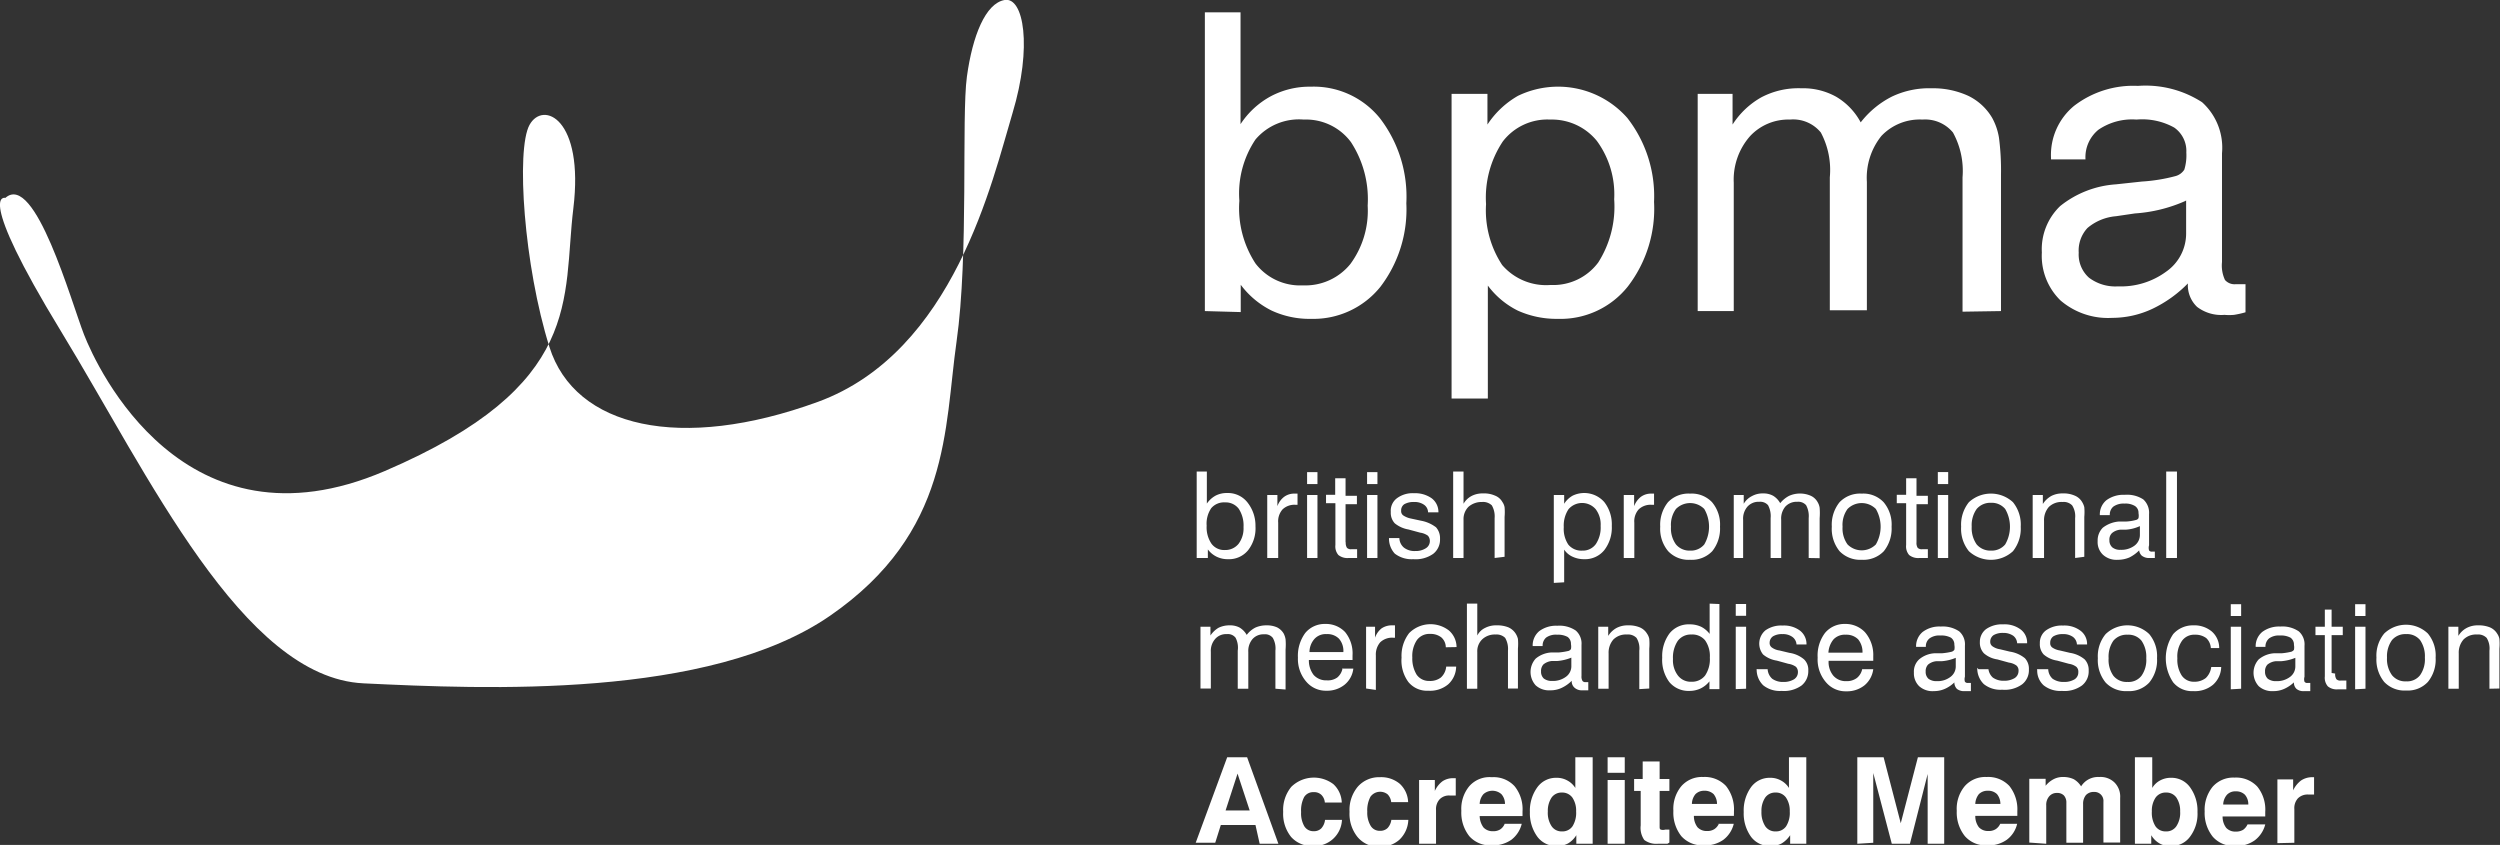 <svg xmlns="http://www.w3.org/2000/svg" viewBox="0 0 125.45 42.4"><rect x="0" y="0" width="125.45" height="42.4" fill="#333333" stroke="none"/><defs><style>.cls-1,.cls-2{fill:#fff;}.cls-1{fill-rule:evenodd;}</style></defs><g id="Layer_2" data-name="Layer 2"><g id="Layer_1-2" data-name="Layer 1"><path class="cls-1" d="M.27,9.93s-1.56-.44,2.8,6.71S12.17,34,18.24,34.29s17.34.8,23.41-3.39S47.38,21.49,48,17.14s.24-11.26.52-13.3S49.45.17,50.41,0s1.4,2.35.4,5.67-2.92,12-9.78,14.5-12.18,1.31-13.46-2.76-1.68-9.9-1-11.14,2.75-.32,2.2,4.19.59,8.87-9.47,13.18S4.86,18.44,4.22,16.8,1.75,8.61.27,9.93Z"/><path class="cls-2" d="M62.19,10.09A5.07,5.07,0,0,0,63,13.22a2.82,2.82,0,0,0,2.38,1.1,2.91,2.91,0,0,0,2.38-1.07,4.51,4.51,0,0,0,.87-2.93,5.24,5.24,0,0,0-.84-3.19A2.81,2.81,0,0,0,65.42,6,2.86,2.86,0,0,0,63,7a4.86,4.86,0,0,0-.81,3.06Zm-1.73,5.52V.62h1.79V6.23a4.21,4.21,0,0,1,1.52-1.4,4.15,4.15,0,0,1,2-.48,4.27,4.27,0,0,1,3.48,1.59,6.46,6.46,0,0,1,1.32,4.26,6.4,6.4,0,0,1-1.3,4.19A4.31,4.31,0,0,1,65.8,16a4.51,4.51,0,0,1-2-.42,4.35,4.35,0,0,1-1.54-1.29v1.37Zm14.11-5.37a5,5,0,0,0,.81,3.06,2.91,2.91,0,0,0,2.43,1,2.81,2.81,0,0,0,2.39-1.13A5.22,5.22,0,0,0,81,10a4.53,4.53,0,0,0-.87-2.93A2.91,2.91,0,0,0,77.79,6a2.82,2.82,0,0,0-2.38,1.1,5.08,5.08,0,0,0-.84,3.14ZM72.84,20V4.71h1.8V6.25a4.51,4.51,0,0,1,1.53-1.44,4.63,4.63,0,0,1,5.49,1.11A6.38,6.38,0,0,1,83,10.13a6.4,6.4,0,0,1-1.31,4.24A4.32,4.32,0,0,1,78.17,16a4.73,4.73,0,0,1-2-.41,4.2,4.2,0,0,1-1.51-1.26V20Zm25.64-4.36V8.9A4,4,0,0,0,98,6.65,1.81,1.81,0,0,0,96.47,6a2.65,2.65,0,0,0-2.06.82,3.35,3.35,0,0,0-.73,2.31v6.44H91.82V8.9a4,4,0,0,0-.45-2.25A1.79,1.79,0,0,0,89.82,6a2.62,2.62,0,0,0-2,.83A3.3,3.3,0,0,0,87,9.17v6.44H85.19V4.71h1.75V6.25a4.1,4.1,0,0,1,1.45-1.37,4,4,0,0,1,2-.45,3.4,3.4,0,0,1,1.74.42,3.29,3.29,0,0,1,1.24,1.29,4.63,4.63,0,0,1,1.56-1.29,4.34,4.34,0,0,1,2-.42,4.23,4.23,0,0,1,1.84.38,2.81,2.81,0,0,1,1.2,1.11,3.1,3.1,0,0,1,.34,1,12.73,12.73,0,0,1,.1,1.83v6.86Zm11.34-1.45A6.23,6.23,0,0,1,108,15.5a4.75,4.75,0,0,1-2,.45,3.66,3.66,0,0,1-2.6-.87,3.12,3.12,0,0,1-.94-2.41,3,3,0,0,1,.92-2.33,5,5,0,0,1,2.8-1.09l1.3-.14a8.53,8.53,0,0,0,1.71-.28.76.76,0,0,0,.42-.32,2.46,2.46,0,0,0,.1-.86,1.43,1.43,0,0,0-.61-1.25A3.31,3.31,0,0,0,107.21,6a3,3,0,0,0-1.91.51A1.78,1.78,0,0,0,104.65,8h-1.73V7.92a3.19,3.19,0,0,1,1.16-2.61,4.87,4.87,0,0,1,3.2-1,5.22,5.22,0,0,1,3.22.82,3.07,3.07,0,0,1,1,2.56v5.46a1.71,1.71,0,0,0,.15.9.64.64,0,0,0,.55.21l.2,0,.28,0v1.41a4.52,4.52,0,0,1-.58.13,2.74,2.74,0,0,1-.48,0,2,2,0,0,1-1.37-.4,1.5,1.5,0,0,1-.46-1.2v-.06Zm-.17-4.1a7.44,7.44,0,0,1-2.52.62l-.95.14a2.54,2.54,0,0,0-1.43.59,1.66,1.66,0,0,0-.44,1.24,1.56,1.56,0,0,0,.51,1.25,2.19,2.19,0,0,0,1.46.44,3.83,3.83,0,0,0,2.42-.74,2.33,2.33,0,0,0,1-1.91V10.06Z"/><path class="cls-2" d="M60.55,26.38a1.46,1.46,0,0,0,.24.9.79.79,0,0,0,.68.32.85.85,0,0,0,.68-.31,1.29,1.29,0,0,0,.25-.84,1.53,1.53,0,0,0-.24-.92.82.82,0,0,0-.69-.32.84.84,0,0,0-.69.29,1.38,1.38,0,0,0-.23.88ZM60.05,28V23.66h.51v1.61a1.29,1.29,0,0,1,.44-.4,1.21,1.21,0,0,1,.58-.13,1.24,1.24,0,0,1,1,.45A1.87,1.87,0,0,1,63,26.41a1.78,1.78,0,0,1-.37,1.2,1.23,1.23,0,0,1-1,.45,1.26,1.26,0,0,1-.57-.12,1.21,1.21,0,0,1-.45-.37V28Zm3.54,0V24.84h.51v.56a1,1,0,0,1,.34-.47.84.84,0,0,1,.53-.16h.14v.56H65a.86.86,0,0,0-.64.23.9.9,0,0,0-.22.67V28Zm2-3.71v-.6h.52v.6Zm0,3.71V24.84h.52V28Zm1.94-.79a.46.46,0,0,0,.06.28.28.28,0,0,0,.22.07h.12l.17,0V28l-.24,0h-.18a.72.72,0,0,1-.52-.15.66.66,0,0,1-.15-.5v-2.1h-.47v-.42H67V24h.52v.88h.57v.42h-.57v1.92Zm1.07-2.92v-.6h.52v.6Zm0,3.71V24.84h.52V28Zm1.11-1h.51a.65.65,0,0,0,.23.48.86.86,0,0,0,.57.17.92.92,0,0,0,.53-.14.42.42,0,0,0,.2-.36.39.39,0,0,0-.1-.27.87.87,0,0,0-.38-.15l-.59-.16a1.48,1.48,0,0,1-.69-.31.77.77,0,0,1-.2-.57A.78.78,0,0,1,70.1,25a1.32,1.32,0,0,1,.86-.25,1.43,1.43,0,0,1,.89.26.86.86,0,0,1,.33.7h-.52a.47.47,0,0,0-.2-.38.82.82,0,0,0-.5-.14.94.94,0,0,0-.49.11.37.37,0,0,0-.16.33.26.26,0,0,0,.1.23,1.05,1.05,0,0,0,.39.16l.51.11a1.76,1.76,0,0,1,.75.33.82.82,0,0,1,.2.58.9.9,0,0,1-.34.75,1.52,1.52,0,0,1-1,.27,1.38,1.38,0,0,1-.93-.28A1.11,1.11,0,0,1,69.7,27ZM75,28V26a1.1,1.1,0,0,0-.14-.64.63.63,0,0,0-.49-.17,1,1,0,0,0-.68.24.87.87,0,0,0-.25.65V28h-.52V23.66h.52v1.62a1,1,0,0,1,.4-.39,1.18,1.18,0,0,1,.58-.13,1.34,1.34,0,0,1,.6.11.73.73,0,0,1,.37.32.68.68,0,0,1,.11.26,2.85,2.85,0,0,1,0,.49v2Zm3.47-1.55a1.42,1.42,0,0,0,.23.88.84.84,0,0,0,.7.3.8.8,0,0,0,.68-.33,1.49,1.49,0,0,0,.24-.91,1.26,1.26,0,0,0-.25-.84.9.9,0,0,0-1.36,0,1.48,1.48,0,0,0-.24.9Zm-.5,2.8V24.84h.52v.44a1.19,1.19,0,0,1,.43-.41,1.34,1.34,0,0,1,1.58.32,1.82,1.82,0,0,1,.38,1.2,1.85,1.85,0,0,1-.38,1.22,1.24,1.24,0,0,1-1,.45,1.34,1.34,0,0,1-.58-.12,1,1,0,0,1-.43-.36v1.64ZM81.48,28V24.84H82v.56a1.08,1.08,0,0,1,.34-.47.86.86,0,0,1,.53-.16H83v.56h-.13a.86.86,0,0,0-.64.23.9.9,0,0,0-.22.67V28Zm2.37-1.57a1.37,1.37,0,0,0,.25.89.88.88,0,0,0,.71.31.87.87,0,0,0,.71-.31,1.77,1.77,0,0,0,0-1.78,1,1,0,0,0-1.42,0,1.35,1.35,0,0,0-.25.89Zm-.54,0a1.8,1.8,0,0,1,.39-1.23,1.42,1.42,0,0,1,1.11-.43,1.4,1.4,0,0,1,1.1.43,1.74,1.74,0,0,1,.4,1.23,1.81,1.81,0,0,1-.39,1.23,1.42,1.42,0,0,1-1.11.43,1.4,1.4,0,0,1-1.1-.43,1.74,1.74,0,0,1-.4-1.23ZM90.76,28V26a1.15,1.15,0,0,0-.13-.65.52.52,0,0,0-.44-.17.77.77,0,0,0-.6.24.93.93,0,0,0-.21.66V28h-.53V26a1.15,1.15,0,0,0-.13-.65.52.52,0,0,0-.44-.17.75.75,0,0,0-.59.24.92.92,0,0,0-.22.66V28H87V24.84h.5v.44a1,1,0,0,1,.42-.39,1.1,1.1,0,0,1,.56-.13,1,1,0,0,1,.5.12,1,1,0,0,1,.35.37,1.39,1.39,0,0,1,.45-.37,1.35,1.35,0,0,1,1.09,0,.75.75,0,0,1,.34.32.77.77,0,0,1,.1.28,3.33,3.33,0,0,1,0,.53v2Zm1.7-1.57a1.37,1.37,0,0,0,.25.89,1,1,0,0,0,1.42,0,1.77,1.77,0,0,0,0-1.78,1,1,0,0,0-1.42,0,1.35,1.35,0,0,0-.25.89Zm-.54,0a1.8,1.8,0,0,1,.39-1.23,1.42,1.42,0,0,1,1.11-.43,1.4,1.4,0,0,1,1.1.43,1.74,1.74,0,0,1,.4,1.23,1.81,1.81,0,0,1-.39,1.23,1.42,1.42,0,0,1-1.11.43,1.44,1.44,0,0,1-1.11-.43,1.78,1.78,0,0,1-.39-1.23Zm4.25.78a.46.46,0,0,0,.06.28.28.28,0,0,0,.22.07h.12l.17,0V28l-.24,0h-.18a.72.72,0,0,1-.52-.15.66.66,0,0,1-.15-.5v-2.1h-.47v-.42h.47V24h.52v.88h.57v.42h-.57v1.92Zm1.07-2.92v-.6h.52v.6Zm0,3.71V24.84h.52V28Zm1.7-1.57a1.43,1.43,0,0,0,.25.89.9.9,0,0,0,.72.31.88.88,0,0,0,.71-.31,1.77,1.77,0,0,0,0-1.78.88.88,0,0,0-.71-.31.9.9,0,0,0-.72.31,1.41,1.41,0,0,0-.25.89Zm-.53,0a1.8,1.8,0,0,1,.39-1.23,1.63,1.63,0,0,1,2.21,0,1.78,1.78,0,0,1,.39,1.23,1.81,1.81,0,0,1-.39,1.23,1.63,1.63,0,0,1-2.21,0,1.78,1.78,0,0,1-.39-1.23ZM104.13,28V26a1,1,0,0,0-.15-.64.59.59,0,0,0-.48-.17.91.91,0,0,0-.69.25,1,1,0,0,0-.24.7V28H102V24.84h.51v.45a1.22,1.22,0,0,1,.42-.4,1.21,1.21,0,0,1,.58-.13,1.37,1.37,0,0,1,.6.11.77.77,0,0,1,.37.32.89.89,0,0,1,.11.26,2.85,2.85,0,0,1,0,.49v2Zm3.25-.42a1.86,1.86,0,0,1-.52.39,1.45,1.45,0,0,1-.59.12,1,1,0,0,1-.74-.25.87.87,0,0,1-.27-.69.9.9,0,0,1,.26-.67,1.51,1.51,0,0,1,.81-.31l.37,0a2.33,2.33,0,0,0,.49-.08.19.19,0,0,0,.12-.09.65.65,0,0,0,0-.25.4.4,0,0,0-.18-.36.92.92,0,0,0-.53-.12.88.88,0,0,0-.55.15.52.52,0,0,0-.18.43h-.5v0a.92.92,0,0,1,.33-.75,1.44,1.44,0,0,1,.92-.27,1.48,1.48,0,0,1,.93.23.91.91,0,0,1,.29.74v1.56a.46.46,0,0,0,0,.26.16.16,0,0,0,.15.06h.06l.08,0V28L108,28h-.13a.58.58,0,0,1-.4-.12.44.44,0,0,1-.13-.34v0Zm0-1.18a2,2,0,0,1-.72.18l-.27,0a.75.75,0,0,0-.41.17.45.45,0,0,0-.13.36.46.46,0,0,0,.15.36.61.61,0,0,0,.41.12,1.1,1.1,0,0,0,.7-.21.67.67,0,0,0,.27-.55v-.47ZM108.7,28V23.66h.54V28Z"/><path class="cls-2" d="M64,34.56V32.65a1.07,1.07,0,0,0-.13-.64.49.49,0,0,0-.44-.18.73.73,0,0,0-.58.24.92.92,0,0,0-.21.65v1.84h-.53V32.65A1.07,1.07,0,0,0,62,32a.49.49,0,0,0-.44-.18.73.73,0,0,0-.58.24.9.9,0,0,0-.22.65v1.84h-.52V31.45h.5v.44a1.26,1.26,0,0,1,.41-.39,1.25,1.25,0,0,1,.56-.12,1,1,0,0,1,.49.11,1,1,0,0,1,.36.37,1.26,1.26,0,0,1,.44-.37,1.35,1.35,0,0,1,.55-.11,1.25,1.25,0,0,1,.53.1.81.81,0,0,1,.34.32,1,1,0,0,1,.09.28,3.27,3.27,0,0,1,0,.52v2Zm1.71-1.84h1.7a.93.93,0,0,0-.22-.67.81.81,0,0,0-.62-.23.76.76,0,0,0-.6.23,1,1,0,0,0-.26.67Zm1.69.83h.51a1.21,1.21,0,0,1-.44.81,1.39,1.39,0,0,1-.91.3,1.28,1.28,0,0,1-1-.44A1.74,1.74,0,0,1,65.13,33a1.93,1.93,0,0,1,.37-1.24,1.26,1.26,0,0,1,1-.45,1.32,1.32,0,0,1,1,.41,1.69,1.69,0,0,1,.37,1.17v.14s0,.06,0,.09H65.68a1.18,1.18,0,0,0,.24.75.84.84,0,0,0,.66.27A.81.81,0,0,0,67.1,34a.77.77,0,0,0,.27-.47Zm1.15,1V31.45H69V32a1,1,0,0,1,.33-.47.92.92,0,0,1,.53-.15H70V32H69.9a.86.86,0,0,0-.64.23.94.94,0,0,0-.22.66v1.73Zm4-2.07a.66.66,0,0,0-.23-.5.87.87,0,0,0-.56-.17.77.77,0,0,0-.66.31,1.43,1.43,0,0,0-.23.87,1.55,1.55,0,0,0,.22.87.75.75,0,0,0,.63.31A.88.88,0,0,0,72.3,34a.83.83,0,0,0,.27-.55h.5a1.22,1.22,0,0,1-.4.89,1.42,1.42,0,0,1-1,.32,1.2,1.2,0,0,1-1-.44A1.82,1.82,0,0,1,70.33,33a1.86,1.86,0,0,1,.38-1.23,1.51,1.51,0,0,1,2-.13,1.11,1.11,0,0,1,.38.83Zm3.12,2.07V32.65a1.1,1.1,0,0,0-.14-.64.61.61,0,0,0-.48-.17.92.92,0,0,0-.67.24.83.83,0,0,0-.25.64v1.84h-.52V30.29h.52v1.6a.84.84,0,0,1,.39-.38,1.18,1.18,0,0,1,.58-.13,1.49,1.49,0,0,1,.59.1.83.83,0,0,1,.37.32.89.89,0,0,1,.11.26,2.85,2.85,0,0,1,0,.49v2Zm3.23-.42a1.77,1.77,0,0,1-.52.38,1.29,1.29,0,0,1-.58.13,1,1,0,0,1-.74-.25,1,1,0,0,1,0-1.34,1.34,1.34,0,0,1,.8-.31l.37,0a3.35,3.35,0,0,0,.49-.08.26.26,0,0,0,.11-.09.65.65,0,0,0,0-.25.42.42,0,0,0-.17-.36,1,1,0,0,0-.52-.11.84.84,0,0,0-.55.14.52.52,0,0,0-.18.43h-.5v0a.93.93,0,0,1,.33-.75,1.41,1.41,0,0,1,.91-.27,1.45,1.45,0,0,1,.92.24.86.86,0,0,1,.29.72v1.56a.42.42,0,0,0,.05.25.18.18,0,0,0,.15.06h.06l.08,0v.41l-.17,0h-.13A.54.54,0,0,1,79,34.5a.42.42,0,0,1-.13-.34v0ZM78.85,33a2.35,2.35,0,0,1-.72.17l-.27,0a.78.78,0,0,0-.41.17.48.48,0,0,0-.12.35.46.46,0,0,0,.14.36.66.66,0,0,0,.42.12,1.09,1.09,0,0,0,.69-.21.65.65,0,0,0,.27-.54V33Zm3.41,1.58V32.65a1,1,0,0,0-.14-.64.59.59,0,0,0-.48-.17.89.89,0,0,0-.68.25,1,1,0,0,0-.24.7v1.77H80.2V31.45h.5v.46a1.14,1.14,0,0,1,.42-.4,1.2,1.2,0,0,1,.57-.13,1.45,1.45,0,0,1,.59.1.78.78,0,0,1,.37.32.68.68,0,0,1,.11.26,2.85,2.85,0,0,1,0,.49v2ZM85.8,33a1.37,1.37,0,0,0-.24-.87.83.83,0,0,0-.69-.29.81.81,0,0,0-.68.32,1.51,1.51,0,0,0-.24.91,1.25,1.25,0,0,0,.25.83.81.81,0,0,0,.68.31.83.83,0,0,0,.68-.31,1.46,1.46,0,0,0,.24-.9Zm.48-2.69v4.27h-.5v-.39a1.28,1.28,0,0,1-.45.36,1.31,1.31,0,0,1-.56.12,1.25,1.25,0,0,1-1-.44A1.86,1.86,0,0,1,83.41,33a1.91,1.91,0,0,1,.37-1.22,1.23,1.23,0,0,1,1-.45,1.34,1.34,0,0,1,.58.12,1.22,1.22,0,0,1,.43.36V30.29Zm.82.59v-.59h.52v.59Zm0,3.68V31.45h.52v3.11Zm1.1-1h.5a.69.69,0,0,0,.23.48.91.91,0,0,0,.56.16,1,1,0,0,0,.53-.13.42.42,0,0,0,.2-.36.37.37,0,0,0-.1-.27.87.87,0,0,0-.38-.15l-.58-.16a1.39,1.39,0,0,1-.69-.31.87.87,0,0,1,.12-1.21,1.37,1.37,0,0,1,.86-.24,1.34,1.34,0,0,1,.88.26.85.85,0,0,1,.32.69h-.5a.51.51,0,0,0-.21-.38.79.79,0,0,0-.49-.14.87.87,0,0,0-.48.11.39.39,0,0,0-.17.33.27.27,0,0,0,.11.23.82.82,0,0,0,.38.15l.5.12a1.46,1.46,0,0,1,.74.33.73.73,0,0,1,.21.56.92.92,0,0,1-.34.75,1.51,1.51,0,0,1-1,.27,1.33,1.33,0,0,1-.92-.28,1.09,1.09,0,0,1-.33-.82Zm3.55-.83h1.71a1,1,0,0,0-.22-.67.83.83,0,0,0-.62-.23.78.78,0,0,0-.61.23,1.14,1.14,0,0,0-.26.67Zm1.7.83H94a1.25,1.25,0,0,1-.44.81,1.41,1.41,0,0,1-.92.3,1.28,1.28,0,0,1-1-.44A1.74,1.74,0,0,1,91.21,33a1.87,1.87,0,0,1,.37-1.24,1.26,1.26,0,0,1,1-.45,1.34,1.34,0,0,1,1,.41A1.74,1.74,0,0,1,94,32.93v.23H91.76a1.07,1.07,0,0,0,.24.75.82.82,0,0,0,.65.27.84.84,0,0,0,.53-.16.77.77,0,0,0,.27-.47Zm4.69.59a1.62,1.62,0,0,1-.51.38,1.33,1.33,0,0,1-.58.13,1,1,0,0,1-.75-.25.9.9,0,0,1-.26-.68.83.83,0,0,1,.26-.66,1.31,1.31,0,0,1,.8-.31l.36,0a3.09,3.09,0,0,0,.49-.08.31.31,0,0,0,.12-.09.65.65,0,0,0,0-.25.42.42,0,0,0-.17-.36,1,1,0,0,0-.53-.11.83.83,0,0,0-.54.14.5.5,0,0,0-.19.43h-.49v0a.93.93,0,0,1,.33-.75,1.39,1.39,0,0,1,.91-.27,1.47,1.47,0,0,1,.92.24.86.86,0,0,1,.29.72v1.56a.44.44,0,0,0,0,.25.18.18,0,0,0,.16.06h.06l.08,0v.41l-.17,0h-.14a.57.57,0,0,1-.39-.11.46.46,0,0,1-.13-.34v0Zm0-1.16a2.27,2.27,0,0,1-.71.17l-.27,0a.75.75,0,0,0-.41.17.48.48,0,0,0-.12.35.46.46,0,0,0,.14.36.66.66,0,0,0,.42.12,1.06,1.06,0,0,0,.68-.21.65.65,0,0,0,.27-.54V33Zm1.14.57h.5A.69.69,0,0,0,100,34a.91.91,0,0,0,.56.16,1,1,0,0,0,.53-.13.42.42,0,0,0,.2-.36.33.33,0,0,0-.1-.27.82.82,0,0,0-.38-.15l-.58-.16a1.31,1.31,0,0,1-.68-.31.77.77,0,0,1-.2-.56.8.8,0,0,1,.31-.65,1.39,1.39,0,0,1,.86-.24,1.34,1.34,0,0,1,.88.26.82.82,0,0,1,.32.69h-.5a.5.5,0,0,0-.2-.38.85.85,0,0,0-.5-.14.9.9,0,0,0-.48.11.39.39,0,0,0-.17.33.27.27,0,0,0,.11.23.87.87,0,0,0,.38.15l.5.12a1.55,1.55,0,0,1,.75.33.77.77,0,0,1,.2.56.9.9,0,0,1-.34.75,1.49,1.49,0,0,1-1,.27,1.33,1.33,0,0,1-.92-.28,1.09,1.09,0,0,1-.33-.82Zm3,0h.5a.68.68,0,0,0,.22.48.94.94,0,0,0,.57.16,1,1,0,0,0,.53-.13.41.41,0,0,0,.19-.36.33.33,0,0,0-.1-.27.82.82,0,0,0-.37-.15l-.59-.16a1.35,1.35,0,0,1-.68-.31.76.76,0,0,1-.19-.56.77.77,0,0,1,.31-.65,1.36,1.36,0,0,1,.85-.24,1.34,1.34,0,0,1,.88.26.83.83,0,0,1,.33.69h-.51a.5.5,0,0,0-.2-.38.82.82,0,0,0-.5-.14.9.9,0,0,0-.48.11.38.38,0,0,0-.16.33.26.26,0,0,0,.1.23.93.93,0,0,0,.38.15l.51.12a1.5,1.5,0,0,1,.74.33.77.77,0,0,1,.2.56.9.9,0,0,1-.34.75,1.49,1.49,0,0,1-1,.27,1.35,1.35,0,0,1-.92-.28,1,1,0,0,1-.32-.82Zm3.53-.55a1.38,1.38,0,0,0,.24.88.85.85,0,0,0,.71.31.82.82,0,0,0,.7-.31,1.38,1.38,0,0,0,.24-.88,1.42,1.42,0,0,0-.24-.88.84.84,0,0,0-.7-.3.87.87,0,0,0-.71.3,1.4,1.4,0,0,0-.24.88Zm-.54,0a1.74,1.74,0,0,1,.39-1.21,1.58,1.58,0,0,1,2.19,0,1.73,1.73,0,0,1,.39,1.21,1.77,1.77,0,0,1-.39,1.22,1.38,1.38,0,0,1-1.09.43,1.4,1.4,0,0,1-1.1-.43,1.77,1.77,0,0,1-.39-1.22Zm5.67-.51a.74.74,0,0,0-.23-.5.9.9,0,0,0-.57-.17.75.75,0,0,0-.65.31,1.37,1.37,0,0,0-.23.87,1.47,1.47,0,0,0,.22.87.73.73,0,0,0,.62.31.91.91,0,0,0,.59-.19.93.93,0,0,0,.27-.55h.5a1.23,1.23,0,0,1-.41.89,1.42,1.42,0,0,1-1,.32,1.21,1.21,0,0,1-1-.44,2.16,2.16,0,0,1,0-2.42,1.31,1.31,0,0,1,1-.44,1.37,1.37,0,0,1,.94.31,1.1,1.1,0,0,1,.37.83Zm1-1.61v-.59h.52v.59Zm0,3.68V31.45h.52v3.11Zm3.24-.42a1.77,1.77,0,0,1-.52.38,1.29,1.29,0,0,1-.58.13,1,1,0,0,1-.74-.25,1,1,0,0,1,0-1.34,1.34,1.34,0,0,1,.8-.31l.37,0a3.11,3.11,0,0,0,.48-.08.31.31,0,0,0,.12-.09.65.65,0,0,0,0-.25.42.42,0,0,0-.17-.36,1,1,0,0,0-.53-.11.83.83,0,0,0-.54.14.53.53,0,0,0-.19.43h-.49v0a.93.93,0,0,1,.33-.75,1.41,1.41,0,0,1,.91-.27,1.45,1.45,0,0,1,.92.24.86.86,0,0,1,.29.72v1.56a.42.42,0,0,0,0,.25.16.16,0,0,0,.15.06h.06l.08,0v.41l-.17,0h-.13a.54.54,0,0,1-.39-.11.42.42,0,0,1-.13-.34v0Zm0-1.16a2.35,2.35,0,0,1-.72.17l-.27,0a.78.78,0,0,0-.41.17.48.48,0,0,0-.12.35.46.46,0,0,0,.14.36.66.66,0,0,0,.42.12,1.09,1.09,0,0,0,.69-.21.65.65,0,0,0,.27-.54V33Zm2,.79a.44.44,0,0,0,.06.28.26.26,0,0,0,.22.07h.28v.44l-.24,0-.18,0a.69.69,0,0,1-.51-.15.66.66,0,0,1-.15-.5V31.87h-.47v-.42h.47v-.86H117v.86h.56v.42H117v1.9Zm1-2.89v-.59h.52v.59Zm0,3.68V31.45h.52v3.11ZM119.78,33a1.38,1.38,0,0,0,.25.88.85.85,0,0,0,.71.31.82.82,0,0,0,.7-.31,1.38,1.38,0,0,0,.24-.88,1.42,1.42,0,0,0-.24-.88.84.84,0,0,0-.7-.3.87.87,0,0,0-.71.3,1.4,1.4,0,0,0-.25.88Zm-.53,0a1.74,1.74,0,0,1,.39-1.21,1.58,1.58,0,0,1,2.19,0,1.73,1.73,0,0,1,.39,1.21,1.77,1.77,0,0,1-.39,1.22,1.38,1.38,0,0,1-1.09.43,1.4,1.4,0,0,1-1.1-.43,1.77,1.77,0,0,1-.39-1.22Zm5.67,1.56V32.65a1,1,0,0,0-.14-.64.59.59,0,0,0-.48-.17.89.89,0,0,0-.68.25,1,1,0,0,0-.24.7v1.77h-.52V31.45h.5v.46a1.07,1.07,0,0,1,.42-.4,1.17,1.17,0,0,1,.57-.13,1.49,1.49,0,0,1,.59.1.78.78,0,0,1,.37.32.68.68,0,0,1,.11.26,2.85,2.85,0,0,1,0,.49v2Z"/><path class="cls-2" d="M62.1,38.82l-.6,1.85h1.21l-.61-1.85ZM61.58,38h1l1.57,4.34h-.94L63,41.4H61.26l-.28.89H60L61.58,38Zm4.91,3.14h.85a1.37,1.37,0,0,1-1.45,1.31,1.38,1.38,0,0,1-1.1-.45,1.85,1.85,0,0,1-.4-1.26,1.82,1.82,0,0,1,.41-1.26,1.62,1.62,0,0,1,2.11-.13,1.31,1.31,0,0,1,.42.92h-.85a.6.6,0,0,0-.18-.39.52.52,0,0,0-.38-.13.53.53,0,0,0-.48.25,1.45,1.45,0,0,0-.15.75,1.29,1.29,0,0,0,.16.71.53.53,0,0,0,.47.25.52.52,0,0,0,.38-.14.75.75,0,0,0,.19-.43Zm3.33,0h.85a1.45,1.45,0,0,1-.45,1,1.43,1.43,0,0,1-1,.35A1.37,1.37,0,0,1,68.12,42a1.85,1.85,0,0,1-.4-1.26,1.82,1.82,0,0,1,.41-1.26A1.42,1.42,0,0,1,69.24,39a1.45,1.45,0,0,1,1,.33,1.31,1.31,0,0,1,.42.92h-.85a.65.65,0,0,0-.18-.39.6.6,0,0,0-.86.12,1.44,1.44,0,0,0-.16.75,1.28,1.28,0,0,0,.17.71.52.52,0,0,0,.47.25.52.52,0,0,0,.38-.14.75.75,0,0,0,.19-.43Zm1.39,1.2v-3.2H72v.55a1.24,1.24,0,0,1,.39-.49.94.94,0,0,1,.53-.15h.13v.87h-.29a.65.65,0,0,0-.52.19.73.73,0,0,0-.18.54v1.69Zm4.29-1h.86a1.43,1.43,0,0,1-.52.8,1.62,1.62,0,0,1-1,.28,1.39,1.39,0,0,1-1.11-.46,1.9,1.9,0,0,1-.4-1.27,1.78,1.78,0,0,1,.4-1.24A1.35,1.35,0,0,1,74.86,39a1.43,1.43,0,0,1,1.14.45,1.83,1.83,0,0,1,.4,1.27v.23H74.25a1,1,0,0,0,.19.57.62.62,0,0,0,.48.19.64.64,0,0,0,.36-.09.6.6,0,0,0,.22-.27Zm-1.25-1h1.27a.73.73,0,0,0-.18-.49.68.68,0,0,0-.9,0,.78.78,0,0,0-.19.49ZM79.92,38v4.34H79.1v-.43a1.23,1.23,0,0,1-.41.41,1.09,1.09,0,0,1-.55.13,1.16,1.16,0,0,1-1-.47,2,2,0,0,1-.37-1.23,2,2,0,0,1,.37-1.24,1.15,1.15,0,0,1,.95-.48,1.09,1.09,0,0,1,.55.13,1.07,1.07,0,0,1,.41.38V38Zm-2.25,2.72a1.21,1.21,0,0,0,.19.74.6.6,0,0,0,.52.26.61.61,0,0,0,.53-.26,1.26,1.26,0,0,0,.18-.74,1.17,1.17,0,0,0-.19-.7.63.63,0,0,0-.53-.25.61.61,0,0,0-.51.25,1.19,1.19,0,0,0-.19.7Zm3-1.94V38h.86v.78Zm0,3.56v-3.2h.86v3.2Zm3,0h-.48a1,1,0,0,1-.68-.19,1.06,1.06,0,0,1-.18-.73V39.69H82v-.6h.43v-.88h.85v.88h.49v.6h-.49v1.78c0,.08,0,.14.06.16a.37.37,0,0,0,.22,0h.21v.65Zm2.48-1h.85a1.43,1.43,0,0,1-.52.8,1.58,1.58,0,0,1-1,.28,1.41,1.41,0,0,1-1.11-.46,1.9,1.9,0,0,1-.4-1.27,1.78,1.78,0,0,1,.4-1.24,1.37,1.37,0,0,1,1.1-.46,1.45,1.45,0,0,1,1.14.45,1.88,1.88,0,0,1,.4,1.27v.14a.28.28,0,0,0,0,.09H85a.92.92,0,0,0,.18.57.62.62,0,0,0,.48.19.64.64,0,0,0,.36-.09.62.62,0,0,0,.23-.27Zm-1.25-1h1.26a.78.78,0,0,0-.17-.49.64.64,0,0,0-.47-.17.6.6,0,0,0-.44.17.78.78,0,0,0-.18.49ZM90.64,38v4.34h-.81v-.43a1.35,1.35,0,0,1-.42.41,1.09,1.09,0,0,1-.55.13,1.16,1.16,0,0,1-1-.47,2,2,0,0,1-.36-1.23,2,2,0,0,1,.36-1.24,1.15,1.15,0,0,1,.95-.48,1.09,1.09,0,0,1,.55.13,1.07,1.07,0,0,1,.41.38V38Zm-2.25,2.72a1.28,1.28,0,0,0,.19.74.6.6,0,0,0,.53.26.61.61,0,0,0,.52-.26,1.26,1.26,0,0,0,.18-.74,1.17,1.17,0,0,0-.19-.7.62.62,0,0,0-.53-.25.61.61,0,0,0-.51.25,1.19,1.19,0,0,0-.19.7Zm4.81,1.62V38h1.32l.86,3.31L96.24,38h1.32v4.34h-.83v-3.5l-.89,3.5h-.91L94,38.79v3.5Zm7.17-1h.85a1.38,1.38,0,0,1-.52.8,1.58,1.58,0,0,1-1,.28,1.38,1.38,0,0,1-1.1-.46,1.9,1.9,0,0,1-.41-1.27,1.78,1.78,0,0,1,.4-1.24,1.37,1.37,0,0,1,1.1-.46,1.45,1.45,0,0,1,1.14.45,1.88,1.88,0,0,1,.4,1.27v.14s0,.06,0,.09H99.12a.92.92,0,0,0,.18.57.62.62,0,0,0,.48.19.64.64,0,0,0,.36-.09.62.62,0,0,0,.23-.27Zm-1.25-1h1.26a.78.78,0,0,0-.17-.49.62.62,0,0,0-.46-.17.61.61,0,0,0-.45.17.84.84,0,0,0-.18.49Zm2.71,1.94v-3.2h.82v.35a1.24,1.24,0,0,1,.4-.33,1,1,0,0,1,.49-.11,1.21,1.21,0,0,1,.52.11,1.06,1.06,0,0,1,.37.36,1,1,0,0,1,.91-.47,1,1,0,0,1,.77.28,1,1,0,0,1,.28.77v2.24h-.84V40.23a.45.45,0,0,0-.13-.36.45.45,0,0,0-.35-.13.52.52,0,0,0-.4.16.69.69,0,0,0-.14.45v1.94h-.84v-2a.53.53,0,0,0-.12-.37.46.46,0,0,0-.35-.13.49.49,0,0,0-.39.17.64.64,0,0,0-.15.45v1.93ZM107.15,38H108v1.54a1,1,0,0,1,.4-.38,1.12,1.12,0,0,1,.55-.13,1.14,1.14,0,0,1,.95.48,2,2,0,0,1,.37,1.24,1.9,1.9,0,0,1-.37,1.23,1.14,1.14,0,0,1-1,.47,1,1,0,0,1-.54-.13,1.14,1.14,0,0,1-.41-.41v.43h-.82V38Zm2.25,2.72a1.19,1.19,0,0,0-.19-.7.61.61,0,0,0-.51-.25.62.62,0,0,0-.53.25,1.17,1.17,0,0,0-.19.7,1.26,1.26,0,0,0,.18.74.61.61,0,0,0,.52.26.6.6,0,0,0,.53-.26,1.21,1.21,0,0,0,.19-.74Zm3.41.65h.86a1.44,1.44,0,0,1-.53.8,1.58,1.58,0,0,1-1,.28,1.38,1.38,0,0,1-1.1-.46,1.9,1.9,0,0,1-.41-1.27,1.83,1.83,0,0,1,.4-1.24,1.38,1.38,0,0,1,1.1-.46,1.45,1.45,0,0,1,1.14.45,1.83,1.83,0,0,1,.4,1.27v.14s0,.06,0,.09h-2.14a.92.92,0,0,0,.18.57.62.62,0,0,0,.48.19.7.7,0,0,0,.37-.09.67.67,0,0,0,.22-.27Zm-1.25-1h1.26a.72.72,0,0,0-.17-.49.62.62,0,0,0-.46-.17.57.57,0,0,0-.44.17.78.78,0,0,0-.19.49Zm2.72,1.94v-3.2h.79v.55a1.34,1.34,0,0,1,.39-.49A1,1,0,0,1,116,39h.12v.87h-.28a.69.69,0,0,0-.53.19.73.73,0,0,0-.18.54v1.69Z"/></g></g></svg>
